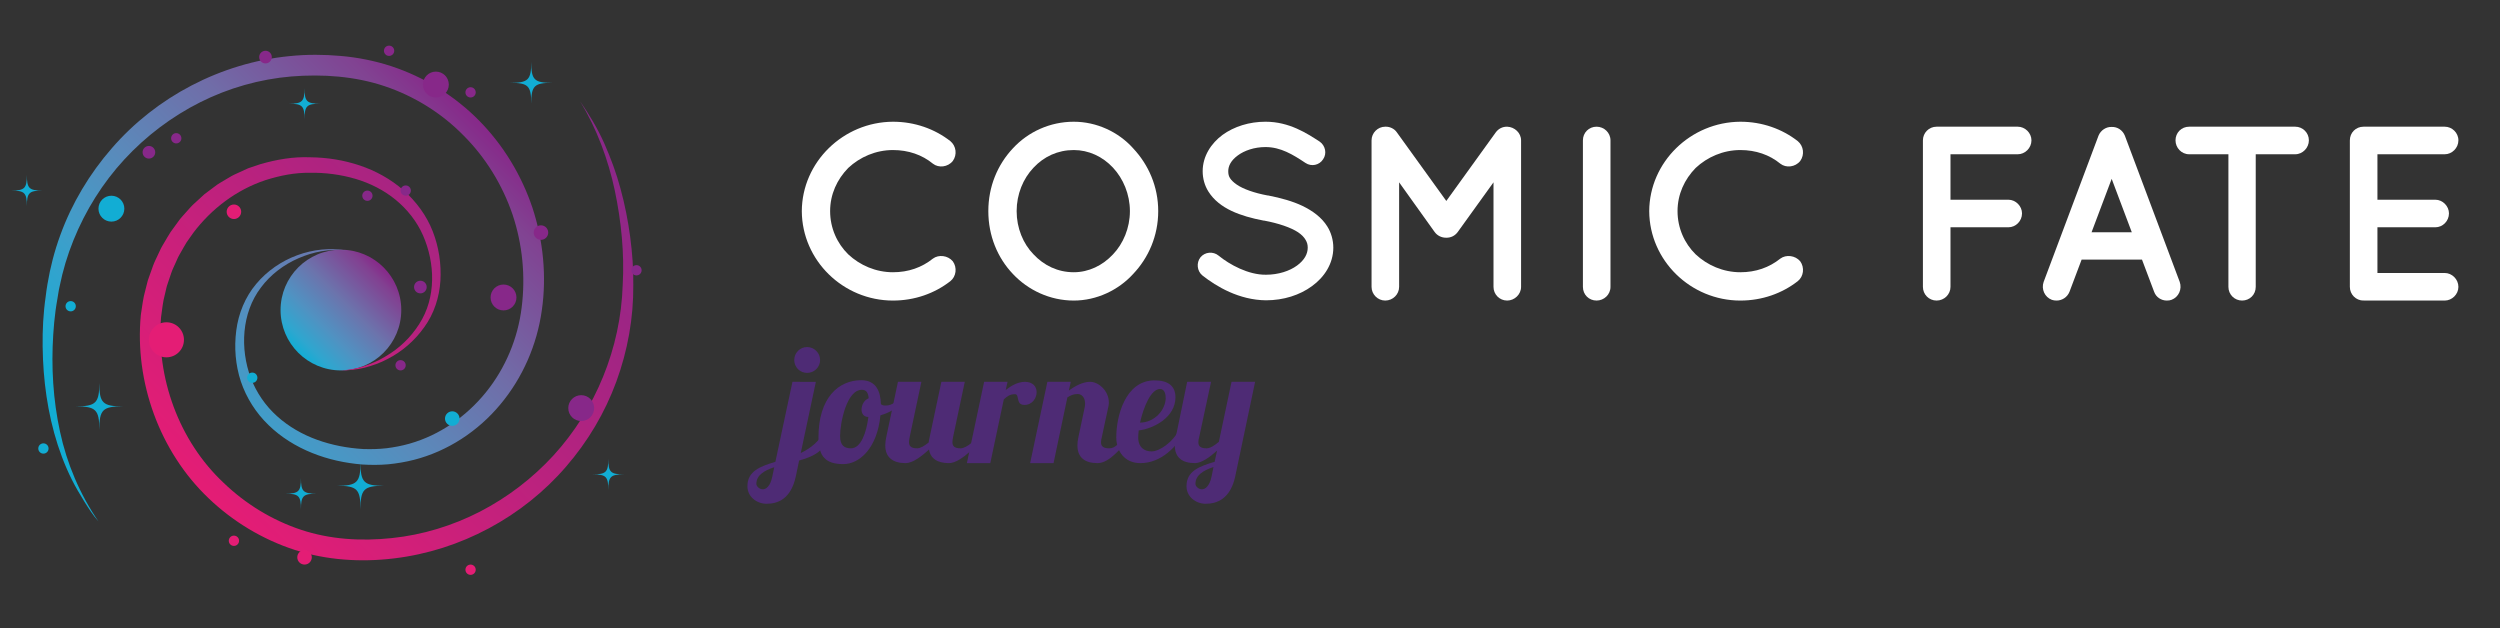 <?xml version="1.0" encoding="utf-8"?>
<!-- Generator: Adobe Illustrator 15.0.0, SVG Export Plug-In . SVG Version: 6.00 Build 0)  -->
<!DOCTYPE svg PUBLIC "-//W3C//DTD SVG 1.1//EN" "http://www.w3.org/Graphics/SVG/1.1/DTD/svg11.dtd">
<svg version="1.1" id="Warstwa_1" xmlns="http://www.w3.org/2000/svg" xmlns:xlink="http://www.w3.org/1999/xlink" x="0px" y="0px"
	 width="1417.923px" height="356.176px" viewBox="0 0 1417.923 356.176" enable-background="new 0 0 1417.923 356.176"
	 xml:space="preserve">
<rect x="0" y="0" width="1417.923" height="356.176" fill="#333333" stroke="none"/>
<g>
	<defs>
		<path id="SVGID_1_" d="M159.127,175.857c0,18.907,15.329,34.233,34.233,34.233c18.905,0,34.232-15.326,34.232-34.233
			c0-18.905-15.327-34.231-34.232-34.231C174.457,141.626,159.127,156.953,159.127,175.857"/>
	</defs>
	<clipPath id="SVGID_2_">
		<use xlink:href="#SVGID_1_"  overflow="visible"/>
	</clipPath>
	
		<linearGradient id="SVGID_3_" gradientUnits="userSpaceOnUse" x1="-0.789" y1="502.853" x2="1.658" y2="502.853" gradientTransform="matrix(19.793 -19.793 -19.793 -19.793 10137.467 10137.179)">
		<stop  offset="0" style="stop-color:#12ADD4"/>
		<stop  offset="0.103" style="stop-color:#2FA6CF"/>
		<stop  offset="0.3" style="stop-color:#5092C2"/>
		<stop  offset="0.57" style="stop-color:#6C73AC"/>
		<stop  offset="0.901" style="stop-color:#824091"/>
		<stop  offset="1" style="stop-color:#872889"/>
	</linearGradient>
	<polygon clip-path="url(#SVGID_2_)" fill="url(#SVGID_3_)" points="124.897,175.858 193.36,107.394 261.824,175.858 
		193.36,244.322 	"/>
</g>
<g>
	<defs>
		<path id="SVGID_4_" d="M348.678,107.96c3.705,17.646,5.51,35.772,4.5,53.646c-1.102,35.846-15.402,70.573-39.217,96.653
			c-11.926,13.001-26.113,23.849-41.707,31.908c-15.602,8.032-32.649,13.232-50.066,15.025c-17.449,1.855-35.02,0.761-51.477-4.724
			c-16.415-5.457-31.506-14.7-43.957-26.7c-25.307-23.76-38.229-59.604-35.392-94.01c0.653-4.241,0.964-8.555,2.138-12.701
			l0.735-3.142c0.226-1.053,0.49-2.093,0.875-3.098l2.064-6.107c0.683-2.042,1.712-3.938,2.545-5.919l1.317-2.947
			c0.471-0.964,1.048-1.872,1.569-2.813c1.081-1.854,2.083-3.767,3.227-5.583l3.709-5.268
			c10.305-13.727,24.584-24.536,40.925-29.982c8.164-2.596,16.729-4.358,25.403-4.197c8.66-0.161,17.422,1.013,25.702,3.427
			c8.284,2.453,16.118,6.385,22.765,11.829c6.629,5.433,12.114,12.334,15.591,20.26c6.902,15.737,7.552,35.27-2.136,50.227
			c-4.681,7.458-11.265,13.839-19.024,18.337c-3.805,2.396-7.994,4.12-12.259,5.59c-4.312,1.366-8.796,2.161-13.351,2.418
			c4.555,0.048,9.134-0.443,13.598-1.535c4.422-1.192,8.827-2.672,12.898-4.869c8.26-4.166,15.51-10.412,20.948-18.083
			c5.561-7.613,8.611-17.018,9.196-26.487c0.54-9.45-0.881-18.994-4.371-27.927c-3.474-8.934-9.364-16.896-16.561-23.252
			c-7.224-6.37-15.819-11.068-24.874-14.108c-9.082-3.046-18.558-4.537-28.085-4.624c-9.558-0.401-19.147,1.262-28.344,3.943
			l-6.832,2.301l-6.559,3.006c-2.234,0.917-4.251,2.238-6.331,3.451c-2.041,1.264-4.208,2.365-6.075,3.884l-5.78,4.325
			c-1.799,1.595-3.549,3.247-5.322,4.874c-1.834,1.567-3.386,3.407-4.987,5.205c-1.553,1.832-3.303,3.51-4.636,5.517l-4.245,5.831
			c-1.313,2.009-2.473,4.116-3.712,6.178c-0.598,1.041-1.247,2.056-1.796,3.125l-1.529,3.263c-0.975,2.193-2.14,4.311-2.942,6.577
			l-2.422,6.789c-0.44,1.12-0.762,2.28-1.031,3.449l-0.882,3.494c-1.369,4.626-1.832,9.425-2.607,14.169
			c-1.81,19.159,0.867,38.378,7.435,56.333c6.571,17.908,17.103,34.441,30.954,47.643c13.804,13.22,30.573,23.341,48.763,29.276
			c18.195,5.944,37.835,7.146,56.492,4.856c37.624-4.483,73.09-23.587,97.575-52.095c12.307-14.183,22.02-30.569,28.459-48.114
			c6.428-17.518,9.783-36.217,9.629-54.688c0.145-9.253-0.584-18.509-1.781-27.62c-1.227-9.123-3.004-18.164-5.428-27.028
			c-2.352-8.881-5.574-17.512-9.266-25.887c-3.725-8.379-8.496-16.229-13.633-23.734C338.541,73.121,344.877,90.318,348.678,107.96"
			/>
	</defs>
	<clipPath id="SVGID_5_">
		<use xlink:href="#SVGID_4_"  overflow="visible"/>
	</clipPath>
	
		<linearGradient id="SVGID_6_" gradientUnits="userSpaceOnUse" x1="0.177" y1="501.281" x2="2.624" y2="501.281" gradientTransform="matrix(90.867 -90.867 -90.867 -90.867 45654.754 45851.535)">
		<stop  offset="0" style="stop-color:#E41D75"/>
		<stop  offset="1" style="stop-color:#872889"/>
	</linearGradient>
	<polygon clip-path="url(#SVGID_5_)" fill="url(#SVGID_6_)" points="-52.663,188.255 218.703,-83.108 490.064,188.255 
		218.703,459.619 	"/>
</g>
<g>
	<defs>
		<path id="SVGID_7_" d="M164.103,31.841c-38.711,3.807-75.427,23.047-100.662,52.21c-12.673,14.507-22.709,31.292-29.254,49.33
			c-3.297,9.006-5.704,18.318-7.264,27.742c-0.486,2.353-0.666,4.694-1.01,7.039c-0.298,2.323-0.646,4.675-0.865,7.079
			c-0.463,4.75-0.755,9.482-0.845,14.226c-0.333,18.929,1.527,37.938,6.544,56.173c2.498,9.106,5.814,17.985,10.003,26.417
			c2.115,4.219,4.518,8.247,6.972,12.237c2.493,3.957,4.986,7.961,8.125,11.441c-10.587-15.388-17.929-32.844-21.813-50.91
			c-3.937-18.081-5.025-36.71-3.834-55.104c0.298-4.596,0.709-9.184,1.325-13.717c0.287-2.243,0.702-4.506,1.079-6.803
			c0.417-2.264,0.674-4.585,1.22-6.797c1.81-8.952,4.419-17.732,7.849-26.165c6.822-16.874,16.579-32.511,28.871-45.819
			c12.273-13.308,26.937-24.342,43.037-32.439c16.107-8.097,33.725-13.088,51.621-14.61c17.868-1.46,36.161-0.115,52.958,5.506
			c16.813,5.644,32.302,15.26,44.722,27.942c12.574,12.538,22.098,28.082,27.83,44.905c5.641,16.86,7.41,35.006,5.156,52.681
			c-2.141,17.527-9.203,34.461-20.34,48.18c-11.105,13.703-26.259,24.227-43.28,29.056c-4.247,1.198-8.594,2.035-12.984,2.583
			c-4.396,0.496-8.835,0.606-13.269,0.452c-8.839-0.517-17.777-2.209-26.144-5.235c-8.363-3.022-16.193-7.494-22.74-13.433
			c-6.581-5.896-11.684-13.371-14.864-21.646c-6.138-16.495-5.279-36.745,5.722-51.251c5.39-7.258,12.89-12.985,21.327-16.642
			c8.4-3.693,17.823-5.514,27.131-4.437c-18.466-3.192-38.688,4.126-51.104,18.993c-6.249,7.405-10.1,16.802-11.321,26.465
			c-1.243,9.576-0.466,19.535,2.615,28.879c3.139,9.317,8.601,17.885,15.699,24.728c7.071,6.887,15.608,12.146,24.68,15.796
			c9.101,3.686,18.676,5.746,28.467,6.563c4.896,0.301,9.822,0.304,14.729-0.125c4.896-0.482,9.77-1.294,14.549-2.515
			c19.161-4.88,36.458-16.265,49.036-31.43c12.67-15.128,20.844-33.912,23.535-53.446c2.793-19.376,0.807-39.378-5.281-57.998
			c-6.219-18.583-16.633-35.786-30.471-49.728c-13.793-13.974-31.01-24.53-49.643-30.682c-9.313-3.037-19.054-4.99-28.73-5.807
			c-4.709-0.422-9.443-0.642-14.177-0.642C174.03,31.081,169.053,31.324,164.103,31.841"/>
	</defs>
	<clipPath id="SVGID_8_">
		<use xlink:href="#SVGID_7_"  overflow="visible"/>
	</clipPath>
	
		<linearGradient id="SVGID_9_" gradientUnits="userSpaceOnUse" x1="-0.077" y1="501.525" x2="2.37" y2="501.525" gradientTransform="matrix(92.383 -92.383 -92.383 -92.383 46380.246 46614.715)">
		<stop  offset="0" style="stop-color:#12ADD4"/>
		<stop  offset="0.146" style="stop-color:#12ADD4"/>
		<stop  offset="0.225" style="stop-color:#26A8D1"/>
		<stop  offset="0.354" style="stop-color:#419DC9"/>
		<stop  offset="0.516" style="stop-color:#5B89BA"/>
		<stop  offset="0.705" style="stop-color:#706DA8"/>
		<stop  offset="0.914" style="stop-color:#814392"/>
		<stop  offset="1" style="stop-color:#872889"/>
	</linearGradient>
	<polygon clip-path="url(#SVGID_8_)" fill="url(#SVGID_9_)" points="-108.455,163.406 166.99,-112.038 442.434,163.408 
		166.99,438.854 	"/>
</g>
<g>
	<defs>
		<rect id="SVGID_10_" x="-418.416" y="-290.44" width="1222.966" height="1222.966"/>
	</defs>
	<clipPath id="SVGID_11_">
		<use xlink:href="#SVGID_10_"  overflow="visible"/>
	</clipPath>
	<path clip-path="url(#SVGID_11_)" fill="#E41D75" d="M128.557,120.107c0,2.274,1.844,4.12,4.119,4.12
		c2.274,0,4.121-1.846,4.121-4.12c0-2.275-1.847-4.119-4.121-4.119C130.401,115.988,128.557,117.832,128.557,120.107"/>
	<path clip-path="url(#SVGID_11_)" fill="#E41D75" d="M168.605,316.093c0,2.274,1.843,4.118,4.117,4.118
		c2.273,0,4.118-1.844,4.118-4.118c0-2.275-1.845-4.12-4.118-4.12C170.448,311.973,168.605,313.817,168.605,316.093"/>
	<path clip-path="url(#SVGID_11_)" fill="#12ADD4" d="M252.385,237.402c0,2.275,1.844,4.12,4.117,4.12
		c2.277,0,4.121-1.844,4.121-4.12c0-2.274-1.844-4.118-4.121-4.118C254.229,233.284,252.385,235.128,252.385,237.402"/>
	<path clip-path="url(#SVGID_11_)" fill="#872889" d="M80.87,86.36c0,1.979,1.605,3.586,3.589,3.586
		c1.978,0,3.582-1.607,3.582-3.586c0-1.978-1.604-3.585-3.582-3.585C82.475,82.775,80.87,84.382,80.87,86.36"/>
	<path clip-path="url(#SVGID_11_)" fill="#872889" d="M146.996,32.383c0,1.979,1.605,3.585,3.589,3.585
		c1.978,0,3.582-1.606,3.582-3.585s-1.604-3.587-3.582-3.587C148.601,28.796,146.996,30.404,146.996,32.383"/>
	<path clip-path="url(#SVGID_11_)" fill="#12ADD4" d="M55.845,118.352c0,4.054,3.289,7.34,7.34,7.34c4.054,0,7.341-3.287,7.341-7.34
		c0-4.055-3.287-7.34-7.341-7.34C59.134,111.011,55.845,114.297,55.845,118.352"/>
	<path clip-path="url(#SVGID_11_)" fill="#872889" d="M322.309,231.467c0,4.056,3.287,7.34,7.34,7.34c4.057,0,7.34-3.284,7.34-7.34
		c0-4.054-3.283-7.34-7.34-7.34C325.596,224.127,322.309,227.414,322.309,231.467"/>
	<path clip-path="url(#SVGID_11_)" fill="#872889" d="M278.236,168.718c0,4.056,3.285,7.34,7.34,7.34s7.34-3.284,7.34-7.34
		c0-4.052-3.285-7.339-7.34-7.339S278.236,164.666,278.236,168.718"/>
	<path clip-path="url(#SVGID_11_)" fill="#872889" d="M239.873,47.958c0,4.056,3.287,7.34,7.34,7.34c4.057,0,7.34-3.284,7.34-7.34
		c0-4.052-3.283-7.34-7.34-7.34C243.16,40.618,239.873,43.906,239.873,47.958"/>
	<path clip-path="url(#SVGID_11_)" fill="#872889" d="M234.836,162.806c0,1.979,1.605,3.587,3.589,3.587
		c1.979,0,3.582-1.607,3.582-3.587c0-1.979-1.604-3.585-3.582-3.585C236.442,159.221,234.836,160.827,234.836,162.806"/>
	<path clip-path="url(#SVGID_11_)" fill="#872889" d="M224.273,207.172c0,1.612,1.306,2.917,2.916,2.917
		c1.612,0,2.92-1.305,2.92-2.917c0-1.611-1.308-2.918-2.92-2.918C225.579,204.254,224.273,205.561,224.273,207.172"/>
	<path clip-path="url(#SVGID_11_)" fill="#12ADD4" d="M140.153,214.231c0,1.613,1.307,2.918,2.92,2.918
		c1.612,0,2.916-1.305,2.916-2.918c0-1.612-1.304-2.917-2.916-2.917C141.459,211.314,140.153,212.619,140.153,214.231"/>
	<path clip-path="url(#SVGID_11_)" fill="#E41D75" d="M129.76,306.706c0,1.612,1.305,2.918,2.916,2.918
		c1.612,0,2.92-1.306,2.92-2.918s-1.308-2.918-2.92-2.918C131.065,303.788,129.76,305.094,129.76,306.706"/>
	<path clip-path="url(#SVGID_11_)" fill="#E41D75" d="M263.98,323.13c0,1.61,1.307,2.917,2.916,2.917c1.613,0,2.92-1.307,2.92-2.917
		c0-1.612-1.307-2.919-2.92-2.919C265.287,320.211,263.98,321.518,263.98,323.13"/>
	<path clip-path="url(#SVGID_11_)" fill="#872889" d="M97.051,78.426c0,1.612,1.303,2.917,2.917,2.917
		c1.611,0,2.916-1.305,2.916-2.917c0-1.611-1.305-2.918-2.916-2.918C98.354,75.508,97.051,76.815,97.051,78.426"/>
	<path clip-path="url(#SVGID_11_)" fill="#872889" d="M263.98,52.381c0,1.612,1.307,2.917,2.916,2.917
		c1.613,0,2.92-1.306,2.92-2.917c0-1.613-1.307-2.918-2.92-2.918C265.287,49.463,263.98,50.768,263.98,52.381"/>
	<path clip-path="url(#SVGID_11_)" fill="#872889" d="M358.07,153.293c0,1.613,1.307,2.918,2.92,2.918
		c1.609,0,2.916-1.305,2.916-2.918c0-1.612-1.307-2.917-2.916-2.917C359.377,150.375,358.07,151.681,358.07,153.293"/>
	<path clip-path="url(#SVGID_11_)" fill="#872889" d="M205.462,111.011c0,1.612,1.307,2.918,2.919,2.918
		c1.611,0,2.916-1.306,2.916-2.918s-1.305-2.918-2.916-2.918C206.769,108.093,205.462,109.399,205.462,111.011"/>
	<path clip-path="url(#SVGID_11_)" fill="#872889" d="M227.189,108.093c0,1.611,1.306,2.918,2.92,2.918
		c1.611,0,2.918-1.307,2.918-2.918c0-1.612-1.307-2.919-2.918-2.919C228.495,105.174,227.189,106.481,227.189,108.093"/>
	<path clip-path="url(#SVGID_11_)" fill="#12ADD4" d="M37.164,173.684c0,1.613,1.307,2.918,2.918,2.918s2.917-1.306,2.917-2.918
		c0-1.612-1.306-2.917-2.917-2.917S37.164,172.072,37.164,173.684"/>
	<path clip-path="url(#SVGID_11_)" fill="#E41D75" d="M84.455,192.73c0,5.488,4.451,9.94,9.94,9.94s9.938-4.452,9.938-9.94
		c0-5.489-4.448-9.939-9.938-9.939S84.455,187.241,84.455,192.73"/>
	<path clip-path="url(#SVGID_11_)" fill="#12ADD4" d="M21.709,254.369c0,1.612,1.304,2.92,2.917,2.92
		c1.612,0,2.918-1.308,2.918-2.92c0-1.611-1.306-2.918-2.918-2.918C23.013,251.451,21.709,252.758,21.709,254.369"/>
	<path clip-path="url(#SVGID_11_)" fill="#872889" d="M217.759,28.798c0,1.612,1.307,2.919,2.918,2.919
		c1.612,0,2.92-1.307,2.92-2.919c0-1.611-1.308-2.918-2.92-2.918C219.066,25.88,217.759,27.187,217.759,28.798"/>
	<path clip-path="url(#SVGID_11_)" fill="#872889" d="M302.699,131.916c0,2.274,1.844,4.118,4.119,4.118
		c2.273,0,4.117-1.844,4.117-4.118c0-2.275-1.844-4.12-4.117-4.12C304.543,127.796,302.699,129.64,302.699,131.916"/>
	<path clip-path="url(#SVGID_11_)" fill="#12ADD4" d="M204.461,262.194c0,11.424-1.9,13.326-13.324,13.326
		c11.424,0,13.324,1.902,13.324,13.325c0-11.423,1.903-13.325,13.327-13.325C206.365,275.521,204.461,273.618,204.461,262.194"/>
	<path clip-path="url(#SVGID_11_)" fill="#12ADD4" d="M56.326,217.149c0,11.423-1.902,13.326-13.324,13.326
		c11.422,0,13.324,1.902,13.324,13.325c0-11.422,1.903-13.325,13.325-13.325C58.229,230.475,56.326,228.572,56.326,217.149"/>
	<path clip-path="url(#SVGID_11_)" fill="#12ADD4" d="M170.692,271.149c0,7.585-1.265,8.85-8.848,8.85
		c7.583,0,8.848,1.262,8.848,8.847c0-7.585,1.265-8.847,8.853-8.847C171.957,279.999,170.692,278.734,170.692,271.149"/>
	<path clip-path="url(#SVGID_11_)" fill="#12ADD4" d="M15.237,99.245c0,7.585-1.267,8.849-8.853,8.849
		c7.586,0,8.853,1.262,8.853,8.848c0-7.585,1.263-8.848,8.848-8.848C16.5,108.093,15.237,106.83,15.237,99.245"/>
	<path clip-path="url(#SVGID_11_)" fill="#12ADD4" d="M172.722,49.973c0,7.584-1.267,8.849-8.848,8.849
		c7.581,0,8.848,1.262,8.848,8.847c0-7.584,1.265-8.847,8.85-8.847C173.987,58.822,172.722,57.558,172.722,49.973"/>
	<path clip-path="url(#SVGID_11_)" fill="#12ADD4" d="M345.014,260.199c0,7.584-1.264,8.848-8.85,8.848
		c7.586,0,8.85,1.265,8.85,8.848c0-7.583,1.268-8.848,8.85-8.848C346.281,269.047,345.014,267.783,345.014,260.199"/>
	<path clip-path="url(#SVGID_11_)" fill="#12ADD4" d="M301.301,35.145c0,10.146-1.691,11.839-11.84,11.839
		c10.148,0,11.84,1.689,11.84,11.838c0-10.148,1.688-11.838,11.838-11.838C302.988,46.984,301.301,45.29,301.301,35.145"/>
</g>
<g>
	<path fill="#FFFFFF" d="M454.761,119.754c0.142-27.892,23.525-50.572,51.699-50.713c12.396,0,23.666,4.085,32.541,10.988
		c3.381,2.817,3.944,7.748,1.408,11.27c-2.817,3.522-8.029,4.085-11.27,1.549c-6.198-5.071-13.946-7.748-22.68-7.748
		c-9.72,0-18.735,3.944-25.356,10.143c-6.339,6.48-10.283,14.932-10.283,24.511s3.944,18.313,10.283,24.511
		c6.621,6.198,15.637,10.143,25.356,10.143c8.733,0,16.341-2.676,22.68-7.748c3.24-2.395,8.452-1.832,11.27,1.549
		c2.536,3.522,1.973,8.593-1.408,11.27c-8.875,6.903-20.145,10.988-32.541,10.988C478.286,170.467,454.902,147.787,454.761,119.754z
		"/>
	<path fill="#FFFFFF" d="M642.678,84.114c8.734,9.297,14.228,21.693,14.228,35.64s-5.493,26.483-14.228,35.64
		c-8.312,9.157-20.708,15.073-33.668,15.073c-13.523,0-25.92-5.917-34.513-15.073c-8.733-9.156-13.946-21.693-13.946-35.64
		s5.213-26.343,13.946-35.64c8.593-9.298,20.989-15.073,34.513-15.073C621.97,69.041,634.366,74.816,642.678,84.114z
		 M640.847,119.754c0-9.579-3.804-18.454-9.579-24.652C625.351,88.763,617.462,85.1,609.01,85.1c-9.016,0-16.904,3.663-22.82,10.001
		c-5.917,6.198-9.579,15.073-9.579,24.652s3.662,18.454,9.579,24.511c5.916,6.339,13.805,10.143,22.82,10.143
		c8.452,0,16.341-3.803,22.258-10.143C637.043,138.208,640.847,129.333,640.847,119.754z"/>
	<path fill="#FFFFFF" d="M680.85,145.956c2.536-3.099,7.185-3.522,10.284-0.986c6.198,5.071,16.904,10.987,26.905,10.847
		c7.044,0,13.383-2.113,17.609-5.212c4.226-3.1,6.057-6.621,6.057-10.143c0-1.832-0.422-3.1-1.268-4.508
		c-0.845-1.409-2.113-2.817-4.226-4.227c-4.085-2.676-10.988-5.071-19.3-6.621h-0.281c-6.621-1.268-12.819-2.958-18.172-5.494
		c-5.354-2.536-10.002-6.058-13.102-10.988c-2.112-3.381-3.239-7.325-3.239-11.551c0-8.452,4.789-15.777,11.27-20.567
		c6.62-4.789,15.214-7.466,24.37-7.466c13.523,0,23.525,6.621,30.709,11.27c3.24,2.254,4.227,6.762,1.973,10.002
		c-2.113,3.381-6.621,4.367-10.002,2.113c-7.184-4.79-14.087-9.016-22.68-9.016c-6.339,0-11.974,1.972-15.777,4.79
		s-5.354,5.917-5.354,8.875c0,1.69,0.282,2.817,0.986,3.944c0.705,1.127,1.973,2.395,3.804,3.662
		c3.663,2.536,10.002,4.79,17.608,6.198h0.282c7.185,1.409,13.805,3.24,19.439,5.917c5.776,2.817,10.847,6.479,14.087,11.692
		c2.113,3.381,3.381,7.607,3.381,11.974c0,9.016-5.071,16.763-12.114,21.834c-6.903,5.071-16.06,8.03-26.062,8.03
		c-15.213-0.141-28.032-7.748-36.063-14.087C678.878,153.703,678.455,149.055,680.85,145.956z"/>
	<path fill="#FFFFFF" d="M862.707,79.606v83.112c0,4.227-3.662,7.748-7.889,7.748c-4.366,0-7.747-3.521-7.747-7.748v-59.306
		l-20.285,28.174c-1.55,2.113-3.804,3.24-6.339,3.24h-0.142h-0.141c-2.536,0-4.931-1.127-6.479-3.24l-20.145-28.174v59.306
		c0,4.227-3.521,7.748-7.889,7.748c-4.227,0-7.748-3.521-7.748-7.748V79.606c0-4.227,3.521-7.748,7.748-7.748
		c0.141,0,0.141,0,0.422,0c2.254,0,4.79,1.127,6.199,3.24l28.032,38.88l28.033-38.88c1.55-2.113,3.804-3.24,6.339-3.24
		c0,0,0,0,0.141,0C859.045,71.999,862.707,75.38,862.707,79.606z"/>
	<path fill="#FFFFFF" d="M897.78,79.606c0-4.367,3.381-7.748,7.747-7.748c4.227,0,7.889,3.381,7.889,7.748v83.112
		c0,4.367-3.662,7.748-7.889,7.748c-4.366,0-7.747-3.381-7.747-7.748V79.606z"/>
	<path fill="#FFFFFF" d="M935.389,119.754c0.141-27.892,23.525-50.572,51.699-50.713c12.396,0,23.666,4.085,32.541,10.988
		c3.381,2.817,3.944,7.748,1.408,11.27c-2.817,3.522-8.029,4.085-11.27,1.549c-6.198-5.071-13.945-7.748-22.68-7.748
		c-9.72,0-18.735,3.944-25.356,10.143c-6.339,6.48-10.283,14.932-10.283,24.511s3.944,18.313,10.283,24.511
		c6.621,6.198,15.637,10.143,25.356,10.143c8.734,0,16.341-2.676,22.68-7.748c3.24-2.395,8.452-1.832,11.27,1.549
		c2.536,3.522,1.973,8.593-1.408,11.27c-8.875,6.903-20.145,10.988-32.541,10.988C958.914,170.467,935.529,147.787,935.389,119.754z
		"/>
	<path fill="#FFFFFF" d="M1090.62,162.719V79.606c0-4.227,3.381-7.748,7.748-7.748h0.141c0,0,0,0,0.282,0h45.641
		c4.086,0,7.748,3.521,7.748,7.748c0,4.367-3.662,7.889-7.748,7.889h-38.175v25.779h32.822c4.226,0,7.748,3.663,7.748,7.748
		c0,4.367-3.522,7.889-7.748,7.889h-32.822v33.809c0,4.227-3.522,7.748-7.889,7.748
		C1094.001,170.467,1090.62,166.945,1090.62,162.719z"/>
	<path fill="#FFFFFF" d="M1214.865,147.224h-34.23l-6.903,18.313c-1.268,3.1-4.226,4.931-7.325,4.931
		c-0.986,0-1.831-0.141-2.676-0.423c-4.086-1.549-6.058-6.057-4.649-10.143l31.132-82.972c1.269-3.099,4.367-5.071,7.467-4.931
		c3.24-0.141,6.198,1.832,7.466,4.931l31.132,82.972c1.409,4.085-0.563,8.593-4.648,10.143c-0.704,0.282-1.69,0.423-2.677,0.423
		c-3.099,0-6.058-1.831-7.185-4.931L1214.865,147.224z M1209.09,131.728l-11.41-30.287l-11.41,30.287H1209.09z"/>
	<path fill="#FFFFFF" d="M1301.78,87.495h-22.398v75.224c0,4.367-3.381,7.748-7.747,7.748c-4.227,0-7.748-3.381-7.748-7.748V87.495
		h-22.258c-4.367,0-7.748-3.663-7.748-7.889c0-4.367,3.381-7.748,7.748-7.748h60.151c4.226,0,7.748,3.381,7.748,7.748
		C1309.528,83.832,1306.006,87.495,1301.78,87.495z"/>
	<path fill="#FFFFFF" d="M1332.768,162.719V79.606c0-4.367,3.381-7.748,7.748-7.748h0.141c0,0,0,0,0.281,0h45.643
		c4.085,0,7.747,3.381,7.747,7.748c0,4.367-3.662,7.889-7.747,7.889h-38.176v25.779h32.822c4.227,0,7.748,3.663,7.748,7.748
		c0,4.367-3.521,7.889-7.748,7.889h-32.822v25.92h38.176c4.085,0,7.747,3.522,7.747,7.889c0,4.227-3.662,7.748-7.747,7.748h-45.643
		c-0.281,0-0.281-0.141-0.281-0.141l-0.141,0.141C1336.148,170.467,1332.768,166.945,1332.768,162.719z"/>
	<path fill="#4E2B75" d="M462.735,216.564l-8.576,40.388c5.717-2.767,10.974-6.824,14.108-13.647l-0.369,7.284
		c-1.198,5.809-7.469,8.576-14.661,10.604l-1.844,8.853c-2.767,13.186-10.512,15.675-16.598,15.675
		c-5.625,0-10.881-3.965-10.881-9.958c0-8.483,7.192-11.25,15.859-13.831l9.683-45.367H462.735z M432.675,277.515
		c1.844,0,4.241-1.752,5.348-7.192l1.107-5.348c-5.718,1.936-10.144,4.518-10.144,9.497
		C428.986,275.763,430.646,277.515,432.675,277.515z M457.756,196.832c4.057,0,7.377,3.319,7.377,7.376s-3.32,7.285-7.377,7.285
		c-4.058,0-7.285-3.228-7.285-7.285S453.698,196.832,457.756,196.832z"/>
	<path fill="#4E2B75" d="M499.616,229.197c0.554,0.553,1.383,0.83,2.674,0.83c4.334,0,6.271-3.135,9.683-4.518l0.368,1.937
		c-2.858,3.596-7.653,6.639-13.001,8.114c-1.752,18.534-11.803,27.663-21.023,27.663c-9.867,0-14.108-4.149-14.108-15.123
		c0-22.684,11.526-32.458,24.251-32.458C497.219,215.643,499.432,222.466,499.616,229.197z M492.517,236.481
		c-2.675,0-3.873-1.936-3.873-4.149c0-2.674,1.567-5.532,4.057-6.455c-0.276-3.042-1.29-4.795-3.872-4.795
		c-8.668,0-12.356,18.811-12.356,26.188c0,5.533,2.582,7.008,6.178,7.008C488.274,254.278,491.41,245.426,492.517,236.481z"/>
	<path fill="#4E2B75" d="M547.193,216.564l-6.639,31.351c-0.185,1.014-0.369,2.029-0.369,2.858c0,2.029,0.923,3.504,4.61,3.504
		c3.688,0,8.483-5.164,12.172-8.115h3.135c-4.241,4.242-14.661,16.505-21.854,16.505c-6.27,0-10.512-2.397-11.341-7.745
		c-4.334,4.057-9.313,7.745-13.278,7.745c-7.101,0-11.526-3.135-11.526-10.051c0-1.384,0.185-2.951,0.554-4.703l6.639-31.351h13.278
		l-6.64,31.351c-0.184,1.014-0.368,2.029-0.368,2.858c0,2.029,0.922,3.504,4.61,3.504c1.937,0,4.241-1.476,6.547-3.32
		c0.092-0.922,0.276-1.937,0.553-3.043l6.64-31.351H547.193z"/>
	<path fill="#4E2B75" d="M571.439,216.564l-1.015,4.61c3.32-2.582,7.008-4.61,10.881-4.61c4.149,0,6.639,2.397,6.639,5.901
		c0,3.228-2.396,7.192-6.915,7.192c-5.164,0-2.582-6.086-5.349-6.086c-2.766,0-4.241,1.015-6.362,2.951l-7.653,36.146h-13.278
		l9.774-46.104H571.439z"/>
	<path fill="#4E2B75" d="M624.918,247.916c-0.276,1.014-0.461,2.029-0.461,2.951c0,2.028,1.014,3.412,4.61,3.412
		c3.688,0,5.071-2.858,8.76-5.81h3.135c-4.241,4.242-11.249,14.2-18.441,14.2s-11.434-3.135-11.434-10.051
		c0-1.476,0.184-2.951,0.553-4.703l3.504-16.598c0.185-0.83,0.276-1.66,0.276-2.397c0-3.319-1.752-5.44-4.241-5.44
		c-2.213,0-3.873,0.646-5.81,1.937l-7.837,37.252h-13.278l9.774-46.104h13.277l-1.106,4.979c3.781-2.767,8.022-4.979,12.079-4.979
		c4.979,0,10.604,5.348,10.604,11.526c0,0.737,0,1.475-0.185,2.213L624.918,247.916z"/>
	<path fill="#4E2B75" d="M653.128,256.03c4.519,0,12.264-5.349,15.491-12.172h4.149c-5.256,9.497-14.108,18.811-26.003,18.811
		c-8.853,0-13.647-6.731-13.647-14.661c0-11.71,4.979-32.273,21.762-32.273c7.562,0,11.803,3.135,11.803,9.589
		c0,11.25-12.079,17.704-20.839,18.811c-0.185,1.476-0.277,2.859-0.277,3.965C645.566,254.186,649.531,256.03,653.128,256.03z
		 M657.923,220.622c-5.164,0-9.405,10.42-11.342,19.087c8.483-0.092,14.477-7.377,14.569-13.924
		C661.15,223.849,660.689,220.622,657.923,220.622z"/>
	<path fill="#4E2B75" d="M686.874,216.564l-6.731,31.351c-0.276,1.014-0.461,2.029-0.461,2.951c0,2.028,1.014,3.412,4.61,3.412
		c2.12,0,4.61-1.66,7.008-3.689l7.192-34.025h13.37l-11.25,53.481c-2.766,13.186-10.695,15.675-16.781,15.675
		c-5.625,0-10.881-3.965-10.881-9.958c0-8.575,7.192-11.25,15.952-13.831l1.383-6.362c-4.149,3.78-8.852,7.1-12.54,7.1
		c-7.192,0-11.434-3.135-11.434-10.051c0-1.476,0.184-2.951,0.553-4.703l6.455-31.351H686.874z M681.71,277.515
		c1.844,0,4.334-1.752,5.44-7.192l1.106-5.44c-5.81,1.937-10.235,4.61-10.235,9.59C678.021,275.763,679.682,277.515,681.71,277.515z
		"/>
</g>
</svg>
